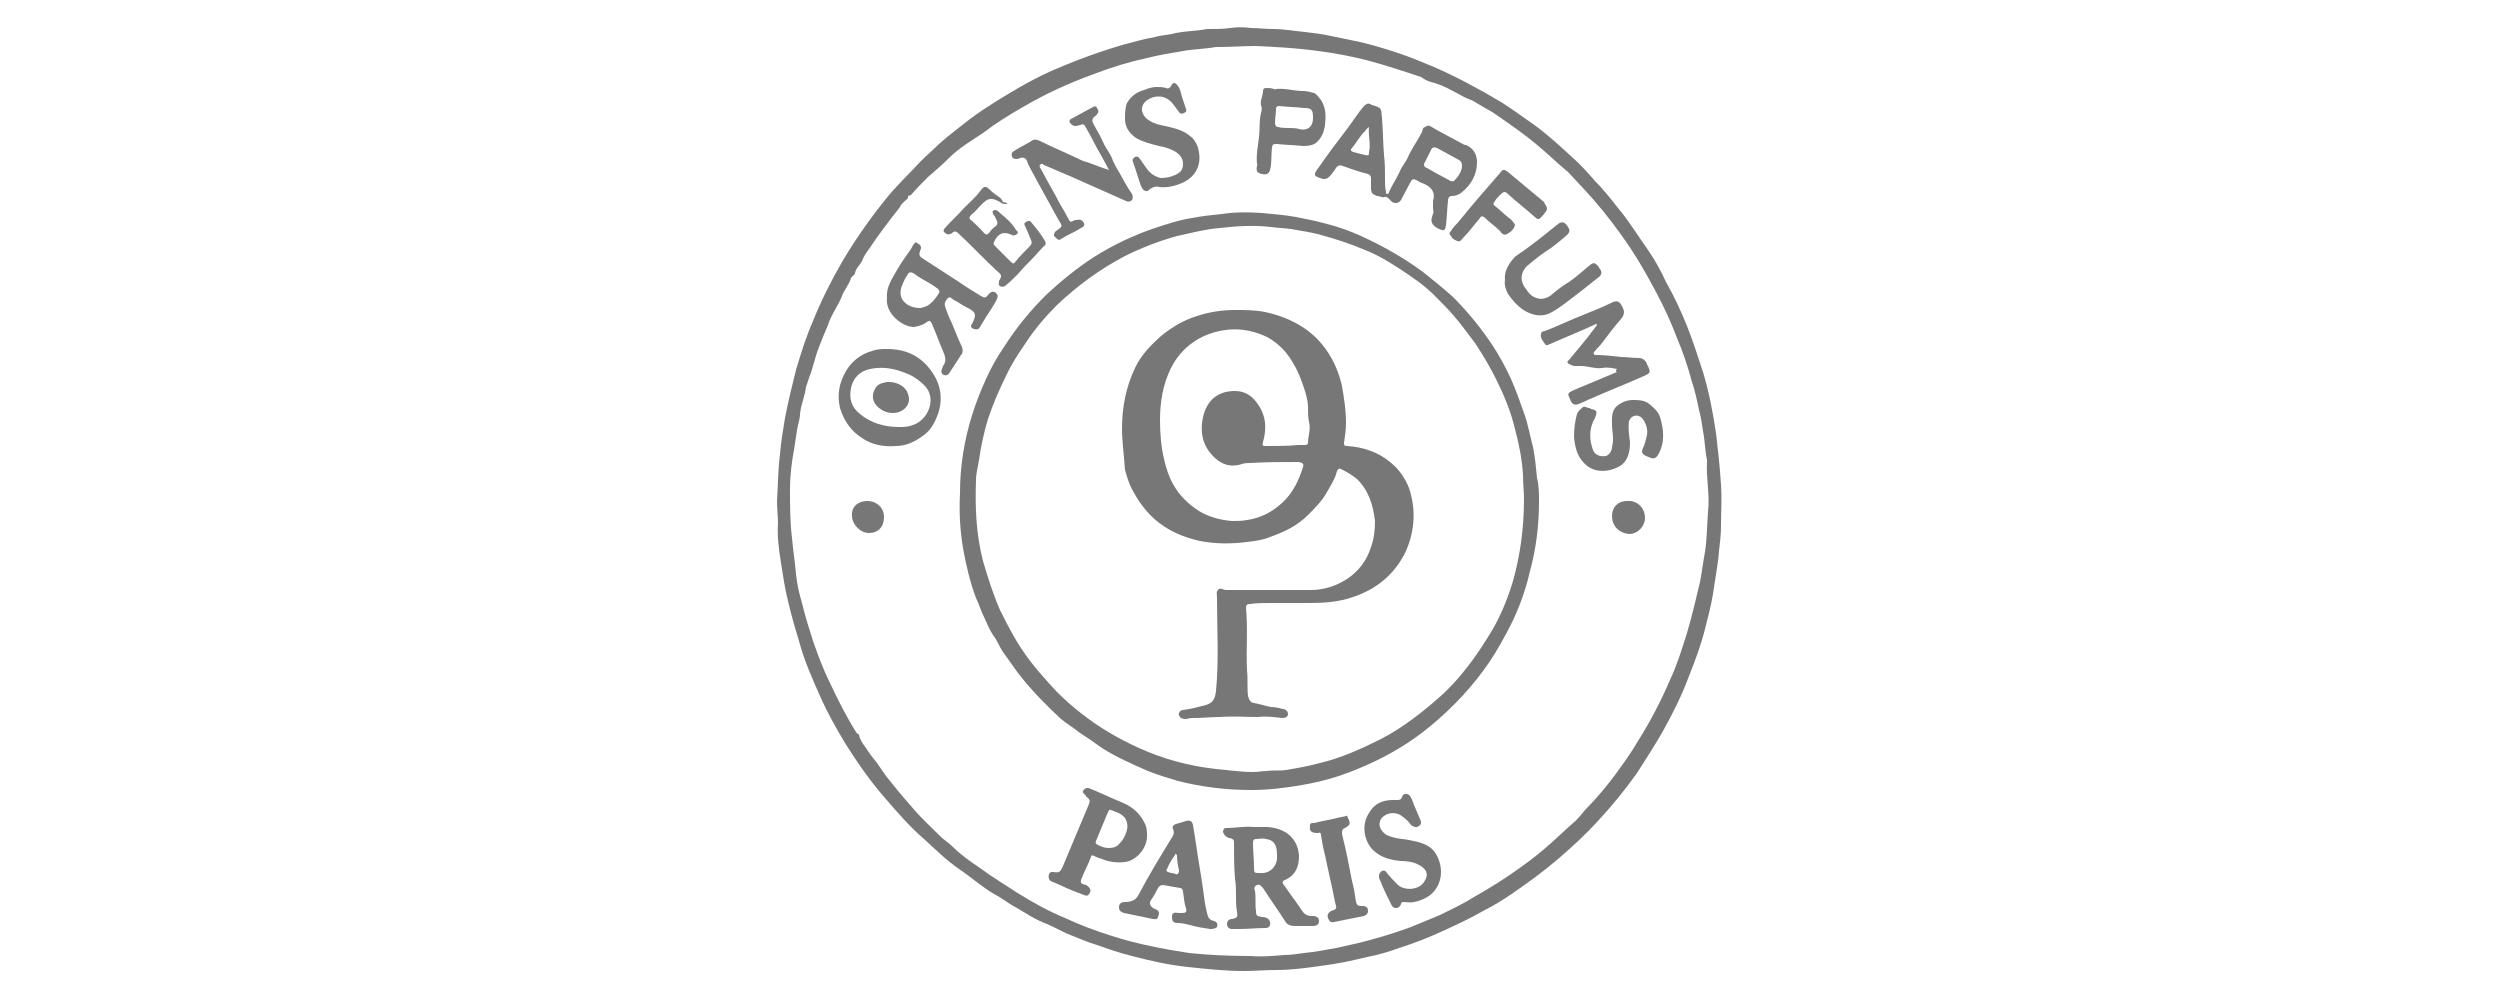 <?xml version="1.0" encoding="utf-8"?>
<!-- Generator: $$$/GeneralStr/196=Adobe Illustrator 27.6.0, SVG Export Plug-In . SVG Version: 6.00 Build 0)  -->
<svg version="1.1" id="Capa_1" xmlns="http://www.w3.org/2000/svg" xmlns:xlink="http://www.w3.org/1999/xlink" x="0px" y="0px"
	 viewBox="0 0 250 100" style="enable-background:new 0 0 250 100;" xml:space="preserve">
<style type="text/css">
	.st0{fill:#777777;}
</style>
<g id="Layer_2">
</g>
<g>
	<path class="st0" d="M77.7,50.1c0.1-1.6,0.1-3.1,0.3-4.7c0.1-1.2,0.3-2.4,0.5-3.6c0.3-1.6,0.7-3.2,1.1-4.8c0.5-1.7,1-3.3,1.7-4.9
		c0.8-2,1.8-4,2.9-5.9c1.3-2.2,2.7-4.2,4.3-6.2c1.1-1.4,2.4-2.6,3.6-3.9c0.6-0.6,1.2-1.1,1.8-1.7c1-0.9,2.1-1.7,3.1-2.5
		c1.6-1.2,3.3-2.2,5-3.2c1.4-0.8,2.8-1.5,4.3-2.1c1.9-0.8,3.9-1.5,5.9-2.1c1.1-0.3,2.2-0.6,3.3-0.8c0.7-0.2,1.4-0.2,2.1-0.4
		c1-0.2,2.1-0.2,3.1-0.4c0.1,0,0.2,0,0.3,0c0.7,0,1.3,0,2-0.1c0.7-0.1,1.4-0.1,2.1,0c0.7,0,1.5,0.1,2.2,0.1c1.1,0,2.1,0.2,3.2,0.3
		c0.9,0.1,1.7,0.2,2.6,0.4c1,0.2,1.9,0.4,2.9,0.6c1.3,0.3,2.6,0.7,3.8,1.1c1.2,0.4,2.4,0.9,3.6,1.4c2.3,1,4.5,2.2,6.7,3.5
		c1.1,0.7,2.2,1.5,3.2,2.2c1.4,1,2.7,2.2,4,3.4c0.8,0.7,1.5,1.5,2.2,2.3c0.8,0.8,1.6,1.8,2.3,2.7c1.1,1.3,2,2.8,3,4.2
		c0.7,1,1.3,2.1,1.8,3.2c0.8,1.4,1.5,2.9,2.1,4.4c0.6,1.5,1.1,3.1,1.6,4.6c0.6,2,1,4.1,1.3,6.1c0.2,1.7,0.4,3.5,0.5,5.2
		c0.1,1.4,0,2.7,0,4.1c0,0.8-0.1,1.7-0.2,2.5c-0.1,1.4-0.4,2.8-0.6,4.3c-0.2,1.2-0.5,2.3-0.8,3.5c-0.4,1.6-1,3.2-1.6,4.7
		c-0.7,1.9-1.6,3.7-2.6,5.5c-0.8,1.4-1.7,2.8-2.6,4.2c-1.2,1.7-2.6,3.4-4,4.9c-1.2,1.3-2.5,2.5-3.9,3.7c-1.4,1.2-2.9,2.3-4.5,3.4
		c-1,0.7-2,1.3-3,1.8c-1.2,0.7-2.5,1.3-3.8,1.9c-1.5,0.7-3,1.3-4.6,1.8c-1.1,0.4-2.1,0.7-3.2,0.9c-1.6,0.4-3.1,0.7-4.7,0.9
		c-1.4,0.2-2.9,0.4-4.4,0.4c-1.1,0-2.1,0.1-3.2,0.1c-1.9,0-3.7-0.2-5.6-0.4c-1.9-0.2-3.7-0.6-5.6-1.1c-1.2-0.3-2.4-0.7-3.5-1.1
		c-1-0.3-1.9-0.7-2.9-1.1c-0.7-0.3-1.4-0.7-2.1-1c-1.1-0.4-2-1-3-1.6c-0.8-0.4-1.5-1-2.3-1.4c-1.2-0.7-2.3-1.7-3.5-2.5
		c-1.3-0.9-2.4-2-3.5-3c-1.4-1.2-2.7-2.7-3.9-4.1c-1.5-1.7-2.8-3.6-4-5.5c-0.9-1.5-1.8-3.1-2.5-4.7c-0.8-1.8-1.6-3.6-2.1-5.5
		c-0.4-1.3-0.8-2.7-1.1-4c-0.3-1.2-0.5-2.5-0.7-3.8c-0.2-1.3-0.4-2.6-0.3-4C77.8,51.7,77.7,50.9,77.7,50.1z M125.1,95.6
		c1,0.1,2.1,0,3.3-0.1c0.7,0,1.3-0.1,2-0.2c1.1-0.1,2.1-0.3,3.2-0.5c1.4-0.3,2.8-0.6,4.1-1c1.1-0.3,2.3-0.7,3.4-1.1
		c1-0.4,1.9-0.8,2.9-1.2c1.2-0.6,2.3-1.1,3.4-1.8c1.6-0.9,3.2-1.9,4.7-3c1-0.7,2-1.5,2.9-2.3c0.8-0.7,1.5-1.4,2.2-2
		c0.5-0.4,0.9-0.9,1.3-1.4c1.1-1.1,2.1-2.3,3-3.5c0.8-1.1,1.6-2.2,2.3-3.4c1.2-1.9,2.3-4,3.2-6.1c0.7-1.5,1.2-3.1,1.7-4.7
		c0.5-1.7,0.9-3.4,1.3-5.1c0.2-1,0.3-2,0.5-3c0.2-1.3,0.2-2.7,0.3-4c0.2-1.7-0.2-3.4-0.1-5c0-0.1,0-0.1,0-0.2
		c-0.2-0.9-0.2-1.9-0.4-2.9c-0.1-0.7-0.2-1.4-0.4-2.1c-0.2-1-0.4-1.9-0.7-2.8c-0.4-1.5-0.9-3-1.5-4.4c-0.6-1.6-1.3-3.1-2.1-4.6
		c-1-1.9-2.1-3.8-3.4-5.6c-1.2-1.7-2.5-3.3-3.9-4.8c-0.5-0.5-1-1.1-1.5-1.6c-1.1-0.9-2.1-1.9-3.2-2.8c-1.2-1-2.5-1.9-3.8-2.8
		c-0.4-0.3-0.9-0.6-1.3-0.8c-0.3-0.2-0.7-0.4-1-0.6c-0.3-0.2-0.7-0.3-1.1-0.5c-1.1-0.6-2.1-1.2-3.3-1.5c-0.4-0.1-0.7-0.3-1-0.5
		c-1.8-0.6-3.6-1.2-5.5-1.7c-1.6-0.4-3.2-0.7-4.8-0.9c-2.1-0.3-4.1-0.4-6.2-0.5c-1.3,0-2.5,0.1-3.8,0.1c-0.1,0-0.1,0-0.2,0
		c-1.1,0.2-2.2,0.2-3.3,0.4c-1.2,0.2-2.4,0.4-3.6,0.7c-1.8,0.4-3.5,0.9-5.3,1.6c-2.5,0.9-4.9,2-7.1,3.3c-1.4,0.8-2.7,1.6-4,2.6
		c-1.2,0.8-2.4,1.5-3.4,2.5c-0.7,0.7-1.4,1.3-2.1,1.9c-0.6,0.6-1.2,1.2-1.7,1.8c-0.1,0.1-0.3,0-0.3,0.2c0,0.2-0.1,0.2-0.2,0.3
		c-0.2,0.2-0.5,0.4-0.6,0.7c-1.1,1.4-2.1,2.7-3.1,4.2c-0.3,0.4-0.5,0.7-0.7,1.2c-0.2,0.4-0.6,0.7-0.7,1.2c0,0.2-0.3,0.3-0.4,0.5
		c-0.2,0.7-0.7,1.2-0.9,1.8c-0.4,1-1.1,1.9-1.4,2.9c-0.3,0.7-0.6,1.4-0.9,2.2c-0.4,1-0.6,2.1-1,3.1c-0.1,0.3-0.2,0.6-0.3,0.9
		c-0.1,0.9-0.5,1.7-0.6,2.7c0,0.5-0.2,1-0.3,1.6c-0.1,0.7-0.2,1.3-0.3,2C79.2,46,79,47.5,79,48.9c0,1.6,0,3.3,0.2,4.9
		c0.1,1.2,0.3,2.4,0.4,3.6c0.1,1,0.3,1.9,0.6,2.9c0.3,1.3,0.7,2.5,1.1,3.8c0.5,1.4,1,2.8,1.7,4.2c0.8,1.7,1.6,3.3,2.6,4.9
		c0.1,0.2,0.3,0.2,0.3,0.3c0.1,0.5,0.4,0.9,0.7,1.3c0.3,0.5,0.7,1,1.1,1.5c0.3,0.4,0.6,0.9,0.9,1.3c0.8,1,1.6,2,2.5,3
		c0.9,1.1,1.9,2,2.9,3c0.4,0.4,0.9,0.7,1.3,1.1c0.8,0.8,1.8,1.5,2.7,2.1c1.2,0.9,2.4,1.6,3.6,2.4c1.6,1,3.2,1.9,4.9,2.6
		c1.5,0.7,3.1,1.3,4.7,1.8c2.5,0.8,5.1,1.3,7.7,1.7C120.8,95.5,122.9,95.6,125.1,95.6z"/>
	<path class="st0" d="M153.9,50.1c0,2.5-0.3,4.8-0.9,7c-0.5,2.2-1.3,4.3-2.4,6.3c-0.7,1.3-1.4,2.5-2.3,3.7c-1.7,2.3-3.7,4.3-6,6.1
		c-2.1,1.6-4.3,2.8-6.8,3.8c-1.7,0.7-3.5,1.2-5.3,1.5c-1.7,0.3-3.4,0.5-5.1,0.5c-2.5,0-4.9-0.3-7.3-0.9c-1-0.3-2-0.6-3-1
		c-1.6-0.7-3.2-1.4-4.6-2.3c-0.7-0.5-1.4-1-2.2-1.5c-0.6-0.5-1.3-0.9-1.9-1.4c-1.5-1.4-3-2.9-4.3-4.6c-0.5-0.7-1-1.4-1.5-2.1
		c-0.4-0.6-0.6-1.2-1-1.7c-0.4-0.6-0.6-1.2-0.9-1.8c-0.3-0.6-0.5-1.3-0.8-1.9c-0.6-1.6-1-3.3-1.3-5c-0.3-1.8-0.4-3.6-0.3-5.5
		c0-1.3,0.1-2.6,0.3-3.9c0.4-2.6,1.2-5.1,2.3-7.5c0.5-1.1,1.1-2.2,1.8-3.2c1.2-1.9,2.6-3.6,4.2-5.2c1.5-1.4,3.1-2.7,4.8-3.8
		c1.9-1.2,4-2.2,6.1-2.9c1.2-0.4,2.4-0.8,3.7-1c1-0.2,2-0.3,3-0.4c1.3-0.2,2.6-0.2,4-0.1c1.1,0.1,2.3,0.2,3.4,0.4
		c1,0.2,2.1,0.4,3.1,0.7c1.2,0.3,2.3,0.7,3.4,1.2c2.2,1,4.3,2.2,6.2,3.6c1,0.8,2,1.6,3,2.5c1.5,1.5,2.8,3.1,4,4.9
		c0.7,1.1,1.3,2.2,1.8,3.3c0.5,1.1,0.9,2.3,1.3,3.4c0.4,1.1,0.6,2.3,0.9,3.4c0.2,1,0.3,2,0.4,3.1C153.9,48.5,153.9,49.4,153.9,50.1z
		 M152.4,49.8c0-0.5-0.1-1.4-0.1-2.3c-0.1-1.6-0.4-3.1-0.8-4.6c-0.4-1.7-1.1-3.4-1.9-5c-0.6-1.2-1.3-2.4-2.1-3.6
		c-0.7-0.9-1.4-1.9-2.1-2.7c-0.6-0.7-1.3-1.4-2-2.1c-1-1-2.2-1.8-3.4-2.6c-1.1-0.7-2.2-1.4-3.5-1.9c-1.4-0.6-2.9-1.1-4.4-1.5
		c-1-0.3-2-0.4-3-0.6c-0.7-0.1-1.3-0.1-2-0.2c-1.7-0.2-3.4-0.1-5.1,0.1c-1.4,0.1-2.9,0.5-4.3,0.8c-1.8,0.5-3.6,1.2-5.2,2
		c-2.5,1.3-4.8,3-6.8,4.9c-1.2,1.2-2.3,2.5-3.2,3.9c-0.7,1-1.4,2.1-1.9,3.2c-0.7,1.4-1.3,2.8-1.8,4.3c-0.4,1.3-0.7,2.7-0.9,4.1
		c-0.1,0.7-0.3,1.3-0.3,2c-0.1,2.7,0,5.4,0.7,8.1c0.5,1.7,1,3.3,1.7,4.9c0.7,1.4,1.4,2.8,2.3,4.1c1,1.5,2.2,2.8,3.4,4.1
		c0.8,0.8,1.6,1.5,2.5,2.2c1.8,1.4,3.7,2.5,5.7,3.4c2.4,1.1,5,1.8,7.7,2.1c1.2,0.1,2.4,0.3,3.7,0.3c0.5,0,1-0.1,1.4-0.1
		c0.6-0.1,1.3,0,1.9-0.1c1.2-0.2,2.3-0.4,3.4-0.7c2.1-0.5,4.1-1.4,6.1-2.4c2.3-1.2,4.3-2.8,6.2-4.5c1.8-1.7,3.2-3.6,4.5-5.7
		c1.1-1.7,1.9-3.6,2.5-5.6C152,55.6,152.4,52.9,152.4,49.8z"/>
	<path class="st0" d="M143.3,20.1c0.3-1-0.3-1.5-1.1-1.8c-0.1,0-0.2-0.1-0.4-0.2c-0.5-0.3-0.6-0.2-0.8,0.2c-0.3,0.6-0.6,1.1-0.9,1.7
		c-0.2,0.3-0.5,0.4-0.9,0.2c-0.2-0.2-0.5-0.6-0.7-0.5c-0.3,0.1-0.5-0.1-0.8-0.1c-0.5-0.2-0.6-0.3-0.6-0.9c0-0.3,0-0.6,0-0.9
		c0-0.2-0.1-0.3-0.3-0.4c-0.8-0.2-1.7-0.5-2.5-0.8c-0.3-0.1-0.5-0.1-0.7,0.2c-0.2,0.3-0.4,0.6-0.7,0.9c-0.2,0.2-0.4,0.2-0.6,0.2
		c-1-0.3-1-0.4-0.4-1.2c0.9-1.3,1.8-2.5,2.8-3.8c0.6-0.8,1.1-1.6,1.7-2.3c0.2-0.2,0.4-0.3,0.6-0.2c0.1,0,0.1,0.1,0.2,0.1
		c1,0.3,0.9,0.3,1,1.3c0.1,1.2,0.1,2.5,0.2,3.7c0.1,0.8,0.1,1.6,0.1,2.4c0,0.4,0,0.9,0.1,1.3c0,0.1,0,0.2,0.1,0.2
		c0.1,0,0.2-0.1,0.2-0.2c0.3-0.7,0.8-1.4,1.1-2.1c0.2-0.5,0.6-0.9,0.8-1.4c0.4-0.9,1-1.7,1.4-2.5c0.1-0.2,0-0.4,0.3-0.5
		c0.2-0.1,0.3-0.2,0.5-0.1c1,0.6,2,1.1,3.1,1.7c0.2,0.1,0.3,0.2,0.5,0.2c0.7,0.3,1.1,0.9,1.1,1.7c0,1.3-0.6,2.3-1.6,3.1
		c-0.3,0.2-0.6,0.3-0.9,0.3c-0.3,0-0.4,0.2-0.4,0.5c-0.1,0.8-0.1,1.6-0.2,2.4c-0.1,0.6-0.2,0.6-0.7,0.4c-0.8-0.4-0.9-0.8-0.6-1.5
		c0.1-0.2,0-0.4,0-0.6C143.3,20.5,143.3,20.3,143.3,20.1z M146.2,16.6c0-0.3-0.1-0.5-0.3-0.6c-0.7-0.4-1.5-0.8-2.2-1.2
		c-0.2-0.1-0.5-0.1-0.6,0.2c-0.2,0.4-0.4,0.8-0.6,1.2c-0.2,0.3-0.1,0.5,0.2,0.6c0.7,0.4,1.4,0.8,2,1.1c0.2,0.1,0.4,0.3,0.7,0.2
		C145.8,17.7,146.2,17.1,146.2,16.6z M136.9,12.7c-0.3,0.2-0.4,0.5-0.6,0.6c-0.4,0.5-0.7,1-1.1,1.5c-0.2,0.2-0.1,0.3,0.1,0.4
		c0.4,0.1,0.8,0.2,1.2,0.3c0.4,0.1,0.4,0,0.4-0.3C137.1,14.4,136.8,13.6,136.9,12.7z"/>
	<path class="st0" d="M125.3,82.7c0.6,0,1,0,1.4,0c1.8,0.1,3.1,1.1,3.2,2.9c0,1-0.3,1.9-1.4,2.4c-0.3,0.1-0.3,0.3-0.1,0.5
		c0.6,0.9,1.3,1.8,1.9,2.7c0.3,0.4,0.7,0.4,1,0.4c0.4,0,0.6,0.2,0.6,0.5c0,0.3-0.2,0.5-0.6,0.5c-0.6,0-1.2,0-1.8,0
		c-0.4,0-0.8-0.1-1-0.5c-0.7-1.1-1.5-2.2-2.2-3.3c-0.2-0.2-0.3-0.4-0.6-0.3c-0.3,0.1-0.3,0.4-0.2,0.6c0.1,0.7,0,1.4,0.1,2
		c0,0.5,0.1,0.5,0.6,0.6c0.3,0,0.7,0.1,0.8,0.5c0.1,0.3-0.1,0.6-0.4,0.6c-0.9,0-1.8,0.1-2.7,0.1c-0.2,0-0.4,0-0.7,0
		c-0.3,0-0.5-0.2-0.5-0.5c0-0.3,0.2-0.5,0.5-0.5c0.5-0.1,0.6-0.2,0.5-0.7c-0.2-1.1,0-2.2-0.2-3.3c-0.1-1.2-0.1-2.5-0.1-3.7
		c0-0.3-0.3-0.4-0.5-0.4c-0.3-0.1-0.5-0.3-0.6-0.6c0-0.2,0.1-0.4,0.3-0.4C123.6,82.8,124.5,82.6,125.3,82.7z M127.7,85.5
		c0-1-0.3-1.5-1.1-1.6c-0.3-0.1-0.7,0-1,0c-0.2,0-0.3,0.1-0.3,0.4c0,0.8,0.1,1.6,0.1,2.4c0,0.6,0,0.6,0.6,0.6
		C127,87.4,127.8,86.6,127.7,85.5z"/>
	<path class="st0" d="M88.7,29.8c-0.1-1.1,0.5-1.9,1-2.8c0.4-0.7,0.9-1.4,1.4-2.1c0.1-0.2,0.2-0.4,0.3-0.5c0.1-0.2,0.2-0.2,0.3-0.1
		c0.4,0.2,0.5,0.4,0.3,0.8c-0.1,0.3-0.1,0.5,0.2,0.7c1.2,0.8,2.5,1.6,3.7,2.4c0.7,0.5,1.4,0.9,2.2,1.4c0.3,0.2,0.5,0.2,0.7-0.1
		c0.3-0.4,0.6-0.4,0.8-0.2c0.2,0.2,0.2,0.3,0.1,0.6c-0.3,0.6-0.7,1.2-1.1,1.8c-0.2,0.3-0.4,0.7-0.6,1c-0.1,0.2-0.3,0.3-0.6,0.2
		c-0.3-0.1-0.4-0.3-0.2-0.5c0.5-1,0.4-1.2-0.6-1.7c-0.4-0.2-0.8-0.5-1.2-0.7c-0.2-0.1-0.4-0.4-0.6-0.2c-0.2,0.2-0.4,0.5-0.3,0.8
		c0.1,0.4,0.3,0.8,0.4,1.1c0.5,1,0.8,2,1.3,3c0.1,0.3,0.1,0.6-0.1,0.8c-0.4,0.6-0.7,1.1-1.1,1.7c-0.1,0.2-0.3,0.4-0.6,0.3
		c-0.3-0.1-0.3-0.4-0.2-0.6c0-0.1,0.1-0.2,0.1-0.3c0.4-0.5,0.2-1,0-1.5c-0.4-0.9-0.7-1.8-1.1-2.7c-0.1-0.3-0.3-0.4-0.5-0.2
		c-0.4,0.3-0.8,0.4-1.3,0.5C90.2,32.7,88.5,31.3,88.7,29.8z M92,30.8c0.2,0,0.4-0.1,0.7-0.2c0.5-0.3,0.9-0.8,1.2-1.3
		c0.1-0.2,0-0.3-0.1-0.4c-0.6-0.5-1.3-0.8-1.9-1.2c-0.2-0.1-0.4-0.3-0.6-0.4c-0.2-0.1-0.4-0.1-0.5,0.1c-0.1,0.2-0.3,0.4-0.4,0.7
		c-0.3,0.6-0.5,1.2-0.2,1.8C90.5,30.4,91.1,30.8,92,30.8z"/>
	<path class="st0" d="M110.9,17c-0.2-0.4-0.5-0.9-0.7-1.3c-0.6-1-1.1-2.1-1.7-3.1c-0.1-0.2-0.3-0.2-0.5-0.1
		c-0.3,0.1-0.6,0.2-0.9-0.1c-0.2-0.2-0.2-0.4,0-0.5c0.7-0.4,1.5-0.8,2.2-1.2c0.2-0.1,0.3-0.1,0.4,0.1c0.1,0.2,0.2,0.3,0.1,0.5
		c-0.1,0.1-0.2,0.3-0.4,0.4c-0.2,0.2-0.2,0.4-0.1,0.6c0.3,0.6,0.7,1.2,1,1.9c0.3,0.7,0.8,1.2,1,1.9c0.2,0.4,0.4,0.8,0.6,1.1
		c0.4,0.7,0.8,1.5,1.3,2.2c0.1,0.2,0.1,0.4,0,0.6c-0.2,0.2-0.4,0.2-0.6,0.1c-1.8-0.8-3.6-1.6-5.4-2.4c-0.9-0.4-1.9-0.8-2.8-1.2
		c-0.1-0.1-0.3-0.2-0.4,0c-0.1,0.1,0,0.3,0.1,0.4c0.6,1.2,1.3,2.3,1.9,3.5c0.3,0.5,0.6,1,0.9,1.6c0.1,0.2,0.2,0.2,0.4,0.1
		c0.1-0.1,0.3-0.1,0.4-0.1c0.3-0.1,0.5,0,0.7,0.3c0.1,0.3-0.1,0.4-0.3,0.5c-0.6,0.4-1.4,0.7-2,1.1c-0.2,0.2-0.4,0-0.6-0.2
		c-0.2-0.2-0.1-0.3,0-0.5c0,0,0,0,0.1-0.1c0.7-0.5,0.7-0.4,0.2-1.2c-0.7-1.3-1.5-2.7-2.2-4c-0.3-0.6-0.7-1.2-0.9-1.8
		c-0.1-0.3-0.4-0.4-0.7-0.3c-0.1,0.1-0.3,0.1-0.4,0.1c-0.2,0-0.4-0.1-0.4-0.3c-0.1-0.2,0-0.4,0.2-0.5c0.6-0.4,1.3-0.7,1.9-1.1
		c0.2-0.1,0.5,0,0.7,0.1c1.4,0.7,2.9,1.3,4.3,2C109.1,16.3,109.9,16.7,110.9,17C110.8,17,110.8,17,110.9,17z"/>
	<path class="st0" d="M88.7,34.9c1.9,0,3.4,0.7,4.5,2.3c0.9,1.3,1.1,2.7,0.6,4.2c-0.3,0.8-0.7,1.6-1.4,2.1c-0.8,0.6-1.7,1.1-2.8,1.1
		c-1.2,0.1-2.4-0.1-3.4-0.8c-1.1-0.7-1.8-1.7-2.2-3c-0.3-1.3-0.1-2.5,0.6-3.7c0.6-1,1.5-1.7,2.6-2C87.7,34.9,88.2,34.9,88.7,34.9z
		 M89.9,42.7c0.5,0,0.9,0,1.4-0.2c1.5-0.5,2.4-2.6,1.2-3.9c-0.5-0.5-1-0.9-1.7-1.2c-1.2-0.5-2.4-0.8-3.8-0.5c-1,0.2-1.7,0.9-1.9,1.9
		c-0.2,1,0,1.9,0.9,2.6C87.1,42.3,88.4,42.7,89.9,42.7z"/>
	<path class="st0" d="M161.7,36.9c-0.5-0.1-1-0.2-1.5-0.1c-0.7,0.1-1.4-0.2-2.1-0.2c-0.2,0-0.4,0-0.6,0c-0.2,0-0.4-0.1-0.6-0.2
		c-0.2-0.1-0.2-0.3,0-0.4c0.8-1,1.7-2,2.5-3.1c0.1-0.1,0.2-0.3,0.3-0.4c0,0,0-0.1-0.1-0.1c-0.4,0.2-0.7,0.3-1.1,0.5
		c-1.2,0.5-2.3,1-3.5,1.5c-0.2,0.1-0.4,0.2-0.5,0c-0.2-0.3-0.5-0.6-0.4-1c0-0.2,0.2-0.3,0.4-0.3c1.3-0.5,2.5-1.1,3.8-1.6
		c1-0.4,2-0.8,3-1.3c0.3-0.1,0.5-0.1,0.7,0.1c0.4,0.6,0.6,1,0.1,1.6c-0.7,0.8-1.3,1.6-1.9,2.4c-0.2,0.3-0.5,0.5-0.7,0.8
		c-0.1,0.1-0.2,0.2-0.1,0.3c0,0.1,0.2,0.1,0.2,0.1c0.8,0,1.7,0.1,2.5,0.2c0.6,0,1.2,0.1,1.8,0.1c0.4,0,0.7,0.3,0.8,0.6
		c0,0.1,0,0.1,0.1,0.2c0.3,0.7,0.2,0.7-0.4,1c-1.8,0.8-3.6,1.5-5.4,2.3c-0.3,0.1-0.6,0.3-0.9,0.4c-0.6,0.3-0.9,0.2-1.1-0.4
		c-0.3-0.6-0.2-0.6,0.4-0.9c1.4-0.6,2.9-1.2,4.3-1.8C161.5,37.1,161.6,37,161.7,36.9C161.7,37,161.7,36.9,161.7,36.9z"/>
	<path class="st0" d="M121,92.9c-0.7-0.1-1.3-0.2-2-0.4c-0.4-0.1-0.8-0.2-1.2-0.2c-0.5,0-0.6-0.2-0.6-0.6c0-0.4,0.2-0.5,0.6-0.4
		c0.1,0,0.2,0,0.4,0c0.4,0,0.5-0.1,0.4-0.5c-0.2-0.5-0.2-1.1-0.3-1.6c0-0.2-0.1-0.4-0.3-0.4c-0.6-0.1-1.1-0.2-1.7-0.3
		c-0.2,0-0.4,0.1-0.5,0.3c-0.2,0.4-0.4,0.8-0.7,1.2c-0.2,0.3-0.1,0.6,0.2,0.8c0.1,0.1,0.3,0.1,0.4,0.2c0.3,0.2,0.2,0.4,0.1,0.7
		c-0.1,0.3-0.3,0.2-0.5,0.2c-1-0.2-1.9-0.4-2.9-0.6c-0.3-0.1-0.5-0.2-0.5-0.6c0-0.3,0.2-0.5,0.6-0.5c0.7,0,1.1-0.2,1.4-0.8
		c1-1.9,2.1-3.7,3.2-5.5c0.2-0.3,0.4-0.6,0.2-1c-0.1-0.2,0-0.4,0.3-0.5c0.3-0.1,0.7-0.2,1-0.3c0.4-0.1,0.6,0,0.7,0.4
		c0.1,0.6,0.2,1.2,0.3,1.9c0.2,1.5,0.5,3,0.7,4.5c0.1,0.8,0.2,1.6,0.4,2.4c0.1,0.4,0.2,0.7,0.7,0.8c0.3,0.1,0.4,0.3,0.3,0.6
		C121.5,92.9,121.2,92.9,121,92.9z M117.9,87c-0.1-0.4-0.2-0.9-0.2-1.4c0-0.1,0-0.1-0.1-0.2c-0.1,0-0.1,0-0.1,0.1
		c-0.3,0.4-0.6,0.9-0.8,1.4c-0.1,0.1-0.1,0.2,0.1,0.3c0.2,0.1,0.5,0.1,0.8,0.2C117.7,87.5,117.9,87.4,117.9,87z"/>
	<path class="st0" d="M114.7,83.4c0.1,1.5-1.2,2.7-2.2,2.8c-0.8,0.1-1.6,0-2.3-0.3c-0.3-0.1-0.6-0.2-0.8-0.3
		c-0.1-0.1-0.3-0.1-0.3,0.1c-0.3,0.8-0.7,1.5-1,2.3c-0.1,0.4,0.2,0.4,0.5,0.5c0.4,0.2,0.6,0.6,0.3,0.9c-0.1,0.2-0.3,0.2-0.5,0.1
		c-0.8-0.3-1.6-0.6-2.4-1c-0.2-0.1-0.5-0.2-0.7-0.3c-0.4-0.1-0.5-0.4-0.4-0.8c0.1-0.2,0.2-0.2,0.4-0.2c0.7,0.1,0.7,0,1-0.6
		c0.4-1,0.9-2.1,1.3-3.1c0.4-1,0.9-2.1,1.3-3.1c0.1-0.3,0.1-0.4-0.1-0.6c-0.1-0.1-0.2-0.1-0.2-0.2c-0.1-0.2-0.4-0.3-0.3-0.5
		c0.2-0.3,0.4-0.4,0.8-0.2c1,0.4,2,0.9,3,1.3c1,0.4,1.8,1,2.3,2C114.6,82.5,114.7,82.9,114.7,83.4z M110.9,84.8
		c0.4,0,0.8-0.1,1.1-0.5c0.3-0.3,0.5-0.7,0.6-1c0.2-0.5,0.2-1-0.1-1.5c-0.4-0.5-0.9-0.6-1.4-0.8c-0.2-0.1-0.2,0.1-0.3,0.2
		c-0.4,1-0.8,1.9-1.2,2.9c-0.1,0.2,0,0.3,0.2,0.4C110.2,84.7,110.5,84.8,110.9,84.8z"/>
	<path class="st0" d="M139.3,80c0.1,0,0.2,0,0.4,0c0.2,0,0.4,0,0.5-0.3c0.1-0.4,0.6-0.4,0.8-0.1c0.2,0.3,0.3,0.6,0.4,0.9
		c0.2,0.5,0.4,0.9,0.6,1.4c0.1,0.2,0.2,0.5-0.1,0.7c-0.3,0.2-0.5,0.1-0.8-0.1c-0.2-0.3-0.5-0.6-0.8-0.8c-0.5-0.5-1.4-0.5-1.9-0.1
		c-0.6,0.4-0.6,1.2,0,1.7c0.3,0.3,0.8,0.4,1.2,0.5c0.4,0.1,0.8,0.1,1.3,0.2c1,0.2,2.1,0.4,2.7,1.4c1,1.7,0.5,3.9-1.5,4.6
		c-0.5,0.2-1,0.3-1.6,0.2c-0.2,0-0.4,0-0.4,0.2c-0.1,0.3-0.3,0.4-0.5,0.4c-0.3,0-0.4-0.2-0.5-0.4c-0.4-0.8-0.8-1.6-1.1-2.4
		c-0.1-0.1-0.1-0.3-0.1-0.4c0-0.2,0.1-0.4,0.3-0.5c0.2-0.1,0.4,0,0.5,0.2c0.3,0.4,0.7,0.8,1.1,1.2c0.7,0.6,2.1,0.5,2.6-0.3
		c0.5-0.7,0.3-1.3-0.5-1.7c-0.5-0.3-1.2-0.4-1.8-0.4c-1-0.1-1.9-0.3-2.7-1c-1-0.9-1.3-2.6-0.5-3.8C137.4,80.4,138.2,80,139.3,80z"/>
	<path class="st0" d="M115.6,8.7c0.4,0,0.7,0,1,0.1c0.2,0.1,0.4,0,0.5-0.2c0.2-0.4,0.4-0.4,0.7,0c0.3,0.4,0.3,0.9,0.5,1.4
		c0.1,0.3,0.2,0.6,0.3,0.9c0.1,0.2,0,0.3-0.2,0.4c-0.2,0.1-0.4,0.1-0.5-0.1c-0.2-0.3-0.4-0.5-0.6-0.8c-0.7-0.9-1.7-0.9-2.4-0.5
		c-1.1,0.6-0.8,1.7,0.1,2.2c0.5,0.3,1,0.4,1.5,0.5c0.9,0.2,1.8,0.4,2.5,1c0.3,0.2,0.5,0.5,0.7,0.9c0.6,1.6,0.1,3.1-1.5,3.8
		c-0.7,0.3-1.5,0.5-2.3,0.4c-0.3-0.1-0.6,0-0.9,0.2c-0.3,0.4-0.7,0.2-0.9-0.3c-0.3-0.8-0.5-1.6-0.8-2.4c-0.1-0.2,0-0.4,0.2-0.5
		c0.2-0.1,0.4,0,0.5,0.2c0.2,0.3,0.5,0.7,0.7,1c0.3,0.4,0.8,0.8,1.4,0.9c0.5,0,1-0.1,1.4-0.3c0.5-0.2,0.8-0.5,0.8-1.1
		c0-0.6-0.3-0.9-0.7-1.2c-0.5-0.3-1.1-0.5-1.7-0.6c-0.8-0.2-1.6-0.4-2.3-0.8c-0.7-0.5-1.1-1.1-1.1-1.9c0-0.5,0-1.1,0.2-1.6
		c0.4-0.7,1-1.1,1.7-1.3C114.9,8.8,115.3,8.7,115.6,8.7z"/>
	<path class="st0" d="M161.3,43.8c0-0.4-0.1-0.9-0.1-1.3c0-0.6-0.1-1.4,0.5-1.9c0.5-0.4,1-0.6,1.6-0.6c0.5,0,1,0,1.5,0.3
		c0.5,0.4,1,0.8,1.2,1.4c0.4,1.3,0.5,2.6-0.2,3.8c-0.2,0.3-0.4,0.4-0.7,0.3c-0.2-0.1-0.3-0.1-0.5-0.2c-0.4-0.2-0.5-0.4-0.3-0.8
		c0.2-0.4,0.3-0.9,0.4-1.3c0.1-0.6-0.1-1.2-0.5-1.7c-0.2-0.2-0.5-0.3-0.8-0.2c-0.3,0.1-0.4,0.3-0.5,0.5c-0.1,0.7,0,1.4,0.1,2.1
		c0,1-0.2,1.9-1,2.4c-1,0.6-2.6,0.8-3.6-0.3c-0.7-0.7-0.9-1.6-1-2.6c0-0.8,0.1-1.6,0.3-2.3c0.1-0.3,0.4-0.5,0.6-0.7
		c0.2-0.1,0.4,0.1,0.6,0.1c0.1,0,0.2,0.1,0.2,0.1c0.7,0.1,0.6,0.4,0.4,0.9c-0.6,1-0.6,2.1-0.2,3.2c0.2,0.5,0.7,0.7,1.3,0.6
		c0.3-0.1,0.6-0.5,0.6-0.9C161.3,44.3,161.3,44.1,161.3,43.8z"/>
	<path class="st0" d="M130.3,14.6c-0.9-0.1-1.7-0.1-2.6-0.2c-0.3,0-0.5,0-0.5,0.4c-0.1,0.7,0,1.5-0.2,2.2c-0.1,0.4-0.4,0.5-0.8,0.4
		c-0.5-0.1-0.6-0.3-0.5-0.8c0-0.1,0.1-0.1,0-0.2c-0.1-0.9,0.1-1.8,0.2-2.7c0.1-0.8,0-1.6,0.2-2.4c0.1-0.3,0.1-0.5,0-0.8
		c-0.1-0.5,0.2-0.9,0.2-1.4c0-0.2,0.1-0.3,0.3-0.3c0.3,0,0.5,0,0.8,0.1c0.1,0,0.1,0.1,0.2,0c0.9-0.1,1.8,0.2,2.7,0.2
		c0.4,0,0.7,0.1,1.1,0.2c0.3,0.1,0.5,0.5,0.7,0.7c0.5,0.8,0.5,1.6,0.4,2.5c-0.1,0.7-0.3,1.2-0.8,1.7
		C131.4,14.5,130.9,14.6,130.3,14.6z M131.3,11.8c0-0.8-0.1-1-0.9-1c-0.8-0.1-1.7-0.1-2.5-0.2c-0.2,0-0.3,0.1-0.3,0.3
		c0,0.5-0.1,0.9-0.1,1.4c0,0.2,0.1,0.4,0.3,0.4c0.4,0.1,0.7,0.1,1.1,0.1c0.3,0,0.7,0,1,0.1C130.6,13.1,131.3,12.8,131.3,11.8z"/>
	<path class="st0" d="M100.5,20.4c-0.2,0-0.4-0.1-0.5-0.2c-0.9-0.5-1.2-0.4-1.9,0.3c-0.3,0.3-0.6,0.7-1,1c-0.2,0.2-0.2,0.4,0,0.5
		c0.4,0.4,0.9,0.8,1.3,1.3c0.2,0.2,0.3,0.2,0.5,0c0.2-0.3,0.4-0.5,0.7-0.7c0.1-0.1,0.2-0.3,0.1-0.5c-0.1-0.2-0.2-0.5-0.4-0.7
		c0-0.1-0.1-0.2,0-0.3c0.1-0.1,0.2-0.1,0.3-0.1c0.2,0.1,0.3,0.2,0.4,0.3c0.6,0.5,1.2,1,1.6,1.7c0.1,0.1,0.3,0.2,0.1,0.4
		c-0.1,0.1-0.3,0.2-0.5,0.1c0,0,0,0,0,0c-0.8-0.4-1.4-0.2-1.8,0.7c-0.1,0.2,0,0.3,0.1,0.4c0.5,0.5,1.1,1.1,1.6,1.6
		c0.2,0.2,0.3,0.2,0.5-0.1c0.4-0.5,0.9-1,1.4-1.5c0.2-0.2,0.2-0.4,0.1-0.6c-0.2-0.5-0.4-1-0.6-1.4c-0.1-0.2-0.1-0.3,0.1-0.4
		c0.2-0.1,0.3-0.2,0.5,0c0.5,0.6,1,1.2,1.4,1.9c0.1,0.2,0.1,0.4-0.1,0.5c-0.4,0.4-0.8,0.9-1.2,1.3c-0.5,0.5-0.9,0.9-1.4,1.5
		c-0.4,0.4-0.8,0.8-1.3,1.2c-0.2,0.1-0.4,0.1-0.5,0c-0.2-0.1-0.1-0.3-0.1-0.5c0.3-0.5,0.3-0.6-0.2-1c-1.3-1.2-2.6-2.6-3.9-3.8
		c-0.2-0.2-0.4-0.2-0.6,0c-0.1,0.1-0.1,0.1-0.2,0.1c-0.2,0.1-0.4,0-0.6-0.2c-0.1-0.2,0-0.3,0.1-0.4c0.6-0.7,1.3-1.3,1.9-2
		c0.6-0.6,1.2-1.1,1.7-1.8c0.3-0.4,0.5-0.4,0.8-0.1c0.3,0.3,0.7,0.6,1,0.8c0.2,0.1,0.3,0.3,0.4,0.5
		C100.9,20.3,100.8,20.4,100.5,20.4z"/>
	<path class="st0" d="M150.5,28c-0.1-0.8,0.3-1.5,0.8-2.1c0.3-0.4,0.8-0.6,1.3-1c1.1-0.8,2.1-1.6,3.2-2.5c0.4-0.3,0.7-0.2,1,0.3
		c0.2,0.3,0.2,0.5-0.1,0.8c-0.7,0.6-1.4,1.2-2.2,1.7c-0.6,0.4-1.2,0.9-1.8,1.4c-0.7,0.7-0.7,1.6-0.1,2.3c0.2,0.3,0.4,0.6,0.8,0.8
		c0.6,0.3,1.1,0.2,1.6-0.1c0.6-0.5,1.2-1,1.9-1.4c0.7-0.5,1.4-1.1,2.1-1.7c0.4-0.3,0.5-0.2,0.8,0.1c0.1,0.1,0.1,0.2,0.2,0.3
		c0.2,0.3,0.2,0.5-0.1,0.8c-0.8,0.6-1.5,1.2-2.3,1.8c-0.8,0.6-1.5,1.2-2.4,1.7c-0.8,0.5-1.7,0.4-2.5,0c-0.8-0.4-1.4-1.1-1.9-1.8
		C150.6,29,150.4,28.5,150.5,28z"/>
	<path class="st0" d="M154.7,20.9c0,0.2-0.6,0.9-0.8,1c-0.1,0-0.2,0-0.3-0.1c-0.9-0.8-1.8-1.5-2.7-2.3c-0.4-0.4-0.5-0.4-0.9,0
		c-0.2,0.2-0.4,0.4-0.5,0.6c-0.2,0.2-0.2,0.4,0,0.5c0.5,0.4,0.9,0.8,1.4,1.2c0.2,0.1,0.3,0.3,0.5,0.5c0,0.1,0.1,0.1,0.1,0.2
		c-0.1,0.4-0.4,0.7-0.8,0.9c-0.3,0.2-0.6-0.1-0.7-0.3c-0.5-0.5-1.1-0.9-1.6-1.4c-0.2-0.1-0.3-0.1-0.4,0.1c-0.6,0.7-1.1,1.4-1.7,2
		c-0.3,0.4-0.4,0.4-0.8,0.2c-0.2-0.1-0.3-0.2-0.4-0.4c-0.2-0.2-0.2-0.3,0-0.5c0.2-0.4,0.6-0.7,0.9-1.1c1.3-1.6,2.6-3.1,4-4.7
		c0.3-0.4,0.4-0.4,0.8-0.1c1.2,1,2.4,2,3.6,3C154.5,20.5,154.7,20.6,154.7,20.9z"/>
	<path class="st0" d="M131.8,83.3c-0.2,0-0.4,0-0.6-0.1c-0.3-0.2-0.2-0.4-0.2-0.7c0-0.2,0.2-0.2,0.4-0.2c0.8-0.2,1.5-0.3,2.3-0.5
		c0.3-0.1,0.6-0.1,0.9-0.2c0.2-0.1,0.1,0.1,0.2,0.2c0.3,0.6,0.2,0.7-0.3,1c-0.3,0.1-0.3,0.3-0.3,0.6c0.4,1.6,0.7,3.1,1,4.7
		c0.2,0.7,0.3,1.4,0.4,2.1c0.1,0.3,0.2,0.4,0.5,0.4c0.1,0,0.2,0,0.3,0c0.3,0.1,0.4,0.2,0.4,0.5c0,0.3-0.2,0.4-0.4,0.5
		c-1,0.2-2,0.4-3,0.6c-0.3,0.1-0.5-0.1-0.6-0.4c-0.1-0.3,0-0.5,0.3-0.7c0.6-0.2,0.6-0.2,0.4-0.9c-0.3-1.6-0.7-3.2-1-4.7
		c-0.2-0.7-0.3-1.4-0.4-2C132.1,83.3,132,83.2,131.8,83.3z"/>
	<path class="st0" d="M86.7,50.1c1,0,1.7,0.7,1.7,1.6c0,1-0.6,1.6-1.5,1.6c-0.9,0-1.7-0.9-1.7-1.7C85.1,50.7,85.8,50.1,86.7,50.1z"
		/>
	<path class="st0" d="M161.2,51.6c0-0.9,0.6-1.5,1.5-1.5c0.9-0.1,1.8,0.6,1.8,1.7c0,0.8-0.7,1.6-1.6,1.6
		C161.9,53.3,161.2,52.6,161.2,51.6z"/>
	<path class="st0" d="M112.2,42.9c0-2.2,0.4-4.2,1.3-6.1c0.6-1.3,1.6-2.3,2.6-3.2c1.1-0.9,2.3-1.6,3.6-2c1.2-0.4,2.5-0.6,3.8-0.6
		c1,0,2,0,3,0.2c1.4,0.3,2.7,0.8,3.9,1.6c0.9,0.6,1.7,1.4,2.3,2.3c0.7,1,1.2,2.2,1.5,3.5c0.2,1.2,0.4,2.4,0.4,3.7
		c0,0.7-0.1,1.3-0.2,2c0,0.2,0,0.3,0.3,0.3c1.6,0.1,3.1,0.6,4.3,1.6c0.9,0.7,1.5,1.6,1.9,2.6c0.7,2.1,0.6,4.2-0.3,6.3
		c-1.1,2.3-2.9,3.8-5.3,4.6c-1.4,0.5-2.9,0.6-4.4,0.6c-1.3,0-2.5,0-3.8,0c-0.7,0-1.4,0-2.1,0.1c-0.3,0-0.4,0.1-0.4,0.4
		c0.2,2.1,0,4.1,0.1,6.2c0.1,0.9,0,1.7,0.1,2.6c0.1,0.4,0.3,0.7,0.6,0.7c0.6,0.1,1.1,0.3,1.7,0.4c0.4,0,0.8,0.1,1.2,0.2
		c0.2,0,0.5,0.2,0.5,0.5c0,0.3-0.3,0.4-0.6,0.4c-0.8-0.1-1.6-0.2-2.4-0.1c-1.3,0-2.5-0.1-3.8,0c-0.9,0-1.8,0.1-2.6,0.1
		c-0.3,0-0.5,0-0.7,0.1c-0.2,0-0.4,0-0.6-0.1c-0.1-0.1-0.3-0.3-0.2-0.5c0.1-0.2,0.2-0.3,0.4-0.3c0.8-0.1,1.5-0.3,2.3-0.5
		c0.6-0.2,0.9-0.5,1-1.4c0.3-3.1,0.1-6.2,0.1-9.3c0-0.3-0.1-0.6,0.1-0.8c0.2-0.3,0.5,0,0.8,0c0.9,0,1.8,0,2.7,0c1.9,0,3.8,0,5.8,0
		c1.3,0,2.5-0.4,3.6-1.1c1.2-0.8,2-1.9,2.4-3.2c0.3-0.8,0.4-1.7,0.4-2.6c-0.2-1.6-0.6-3-1.8-4.2c-0.5-0.4-1-0.7-1.6-1
		c-0.2-0.1-0.3,0-0.4,0.2c-0.2,0.8-0.6,1.4-1,2.1c-0.5,0.9-1.2,1.6-1.9,2.3c-1.1,1.1-2.4,1.7-3.8,2.2c-0.7,0.3-1.5,0.4-2.3,0.5
		c-1.6,0.2-3.1,0.2-4.7-0.1c-1.3-0.3-2.4-0.7-3.5-1.4c-1.4-0.9-2.4-2.1-3.2-3.6c-0.4-0.7-0.6-1.4-0.8-2.1
		C112.4,45.5,112.2,44.1,112.2,42.9z M129.8,44.5c0.2,0,0.5,0,0.7,0c0.2,0,0.3-0.1,0.3-0.2c0-0.7,0.3-1.4,0.1-2.1
		c-0.1-0.5-0.1-1-0.1-1.5c0-0.6-0.2-1.3-0.4-1.9c-0.3-0.9-0.6-1.7-1.1-2.5c-0.6-1.1-1.5-2-2.6-2.6c-2.1-1-4.2-1-6.3-0.1
		c-1.5,0.7-2.6,1.8-3.3,3.2c-0.8,1.6-1.1,3.4-1.1,5.2c0,1.3,0.1,2.6,0.4,3.9c0.2,0.9,0.5,1.8,0.9,2.5c0.6,1.1,1.5,2,2.6,2.7
		c1,0.6,2.1,0.9,3.3,1c0.5,0,1,0,1.5-0.1c1.4-0.2,2.5-0.8,3.5-1.7c1.1-1,1.7-2.3,2.1-3.6c0.1-0.3,0-0.4-0.4-0.5
		c-1.6,0-3.3,0-4.9,0.1c-0.3,0-0.5,0-0.8,0.1c-1.2,0.4-2.2,0-3-0.9c-1-1.1-1.2-2.4-0.9-3.8c0.4-1.7,1.5-2.6,3.2-2.6
		c1,0,1.7,0.5,2.2,1.2c0.9,1.2,1,2.5,0.6,3.9c-0.1,0.4,0,0.4,0.3,0.4C127.8,44.6,128.8,44.6,129.8,44.5z"/>
	<path class="st0" d="M88.9,38.2c0.9,0,1.7,0.5,1.9,1.2c0.3,0.8-0.1,1.5-0.9,1.8c-0.9,0.3-1.8-0.1-2.3-0.7c-0.4-0.5-0.4-1.1-0.1-1.6
		c0.2-0.5,0.7-0.6,1.2-0.7C88.8,38.2,88.9,38.2,88.9,38.2z"/>
</g>
</svg>
